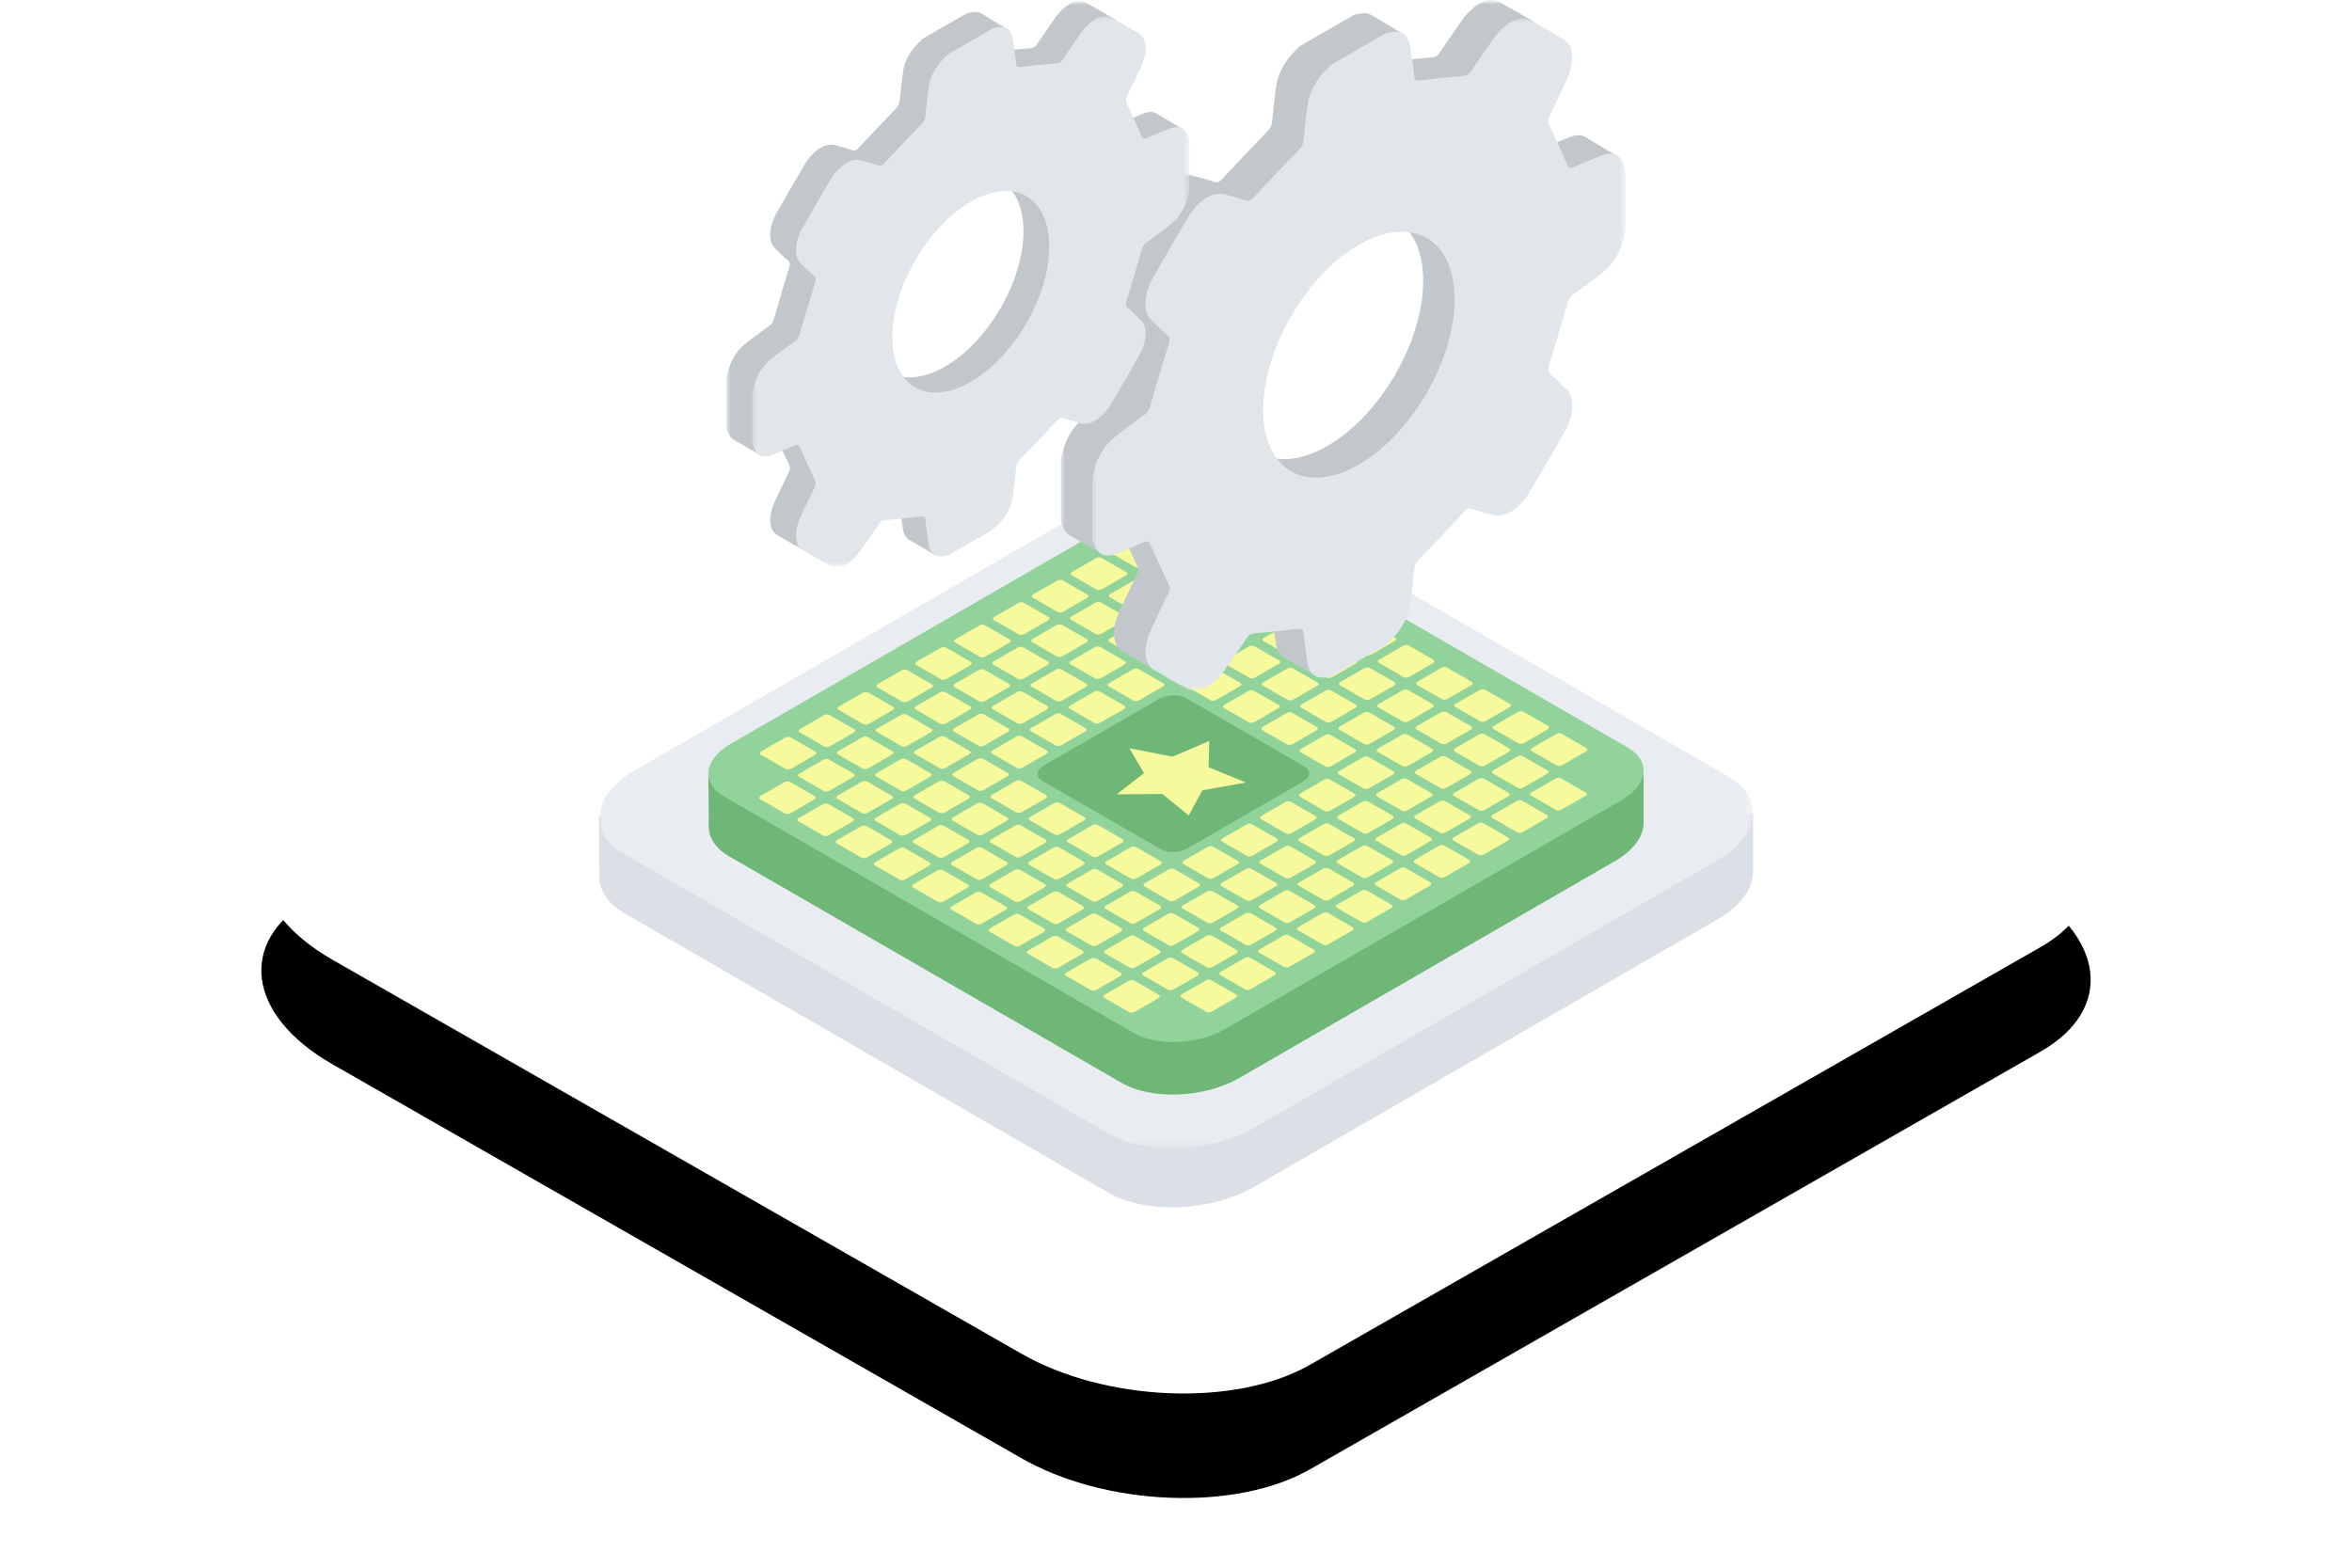 <?xml version="1.0" encoding="UTF-8"?>
<svg width="270px" height="180px" viewBox="0 0 270 180" version="1.1" xmlns="http://www.w3.org/2000/svg" xmlns:xlink="http://www.w3.org/1999/xlink">
    <title>icon-deploy-any</title>
    <defs>
        <rect id="path-1" x="0" y="0" width="270" height="180"></rect>
        <path d="M38.12,110.172 L117.155,155.372 C126.836,160.97 141.843,161.577 150.363,156.715 L234.271,108.733 C242.759,103.871 241.694,95.394 231.883,89.764 L152.751,44.628 C142.908,39.03 128.063,38.423 119.543,43.285 L35.635,91.267 C27.276,96.065 28.309,104.542 38.12,110.172 Z" id="path-3"></path>
        <filter x="-20.0%" y="-25.0%" width="140.0%" height="170.0%" filterUnits="objectBoundingBox" id="filter-4">
            <feOffset dx="0" dy="12" in="SourceAlpha" result="shadowOffsetOuter1"></feOffset>
            <feGaussianBlur stdDeviation="12" in="shadowOffsetOuter1" result="shadowBlurOuter1"></feGaussianBlur>
            <feColorMatrix values="0 0 0 0 0.298   0 0 0 0 0.333   0 0 0 0 0.365  0 0 0 0.15 0" type="matrix" in="shadowBlurOuter1"></feColorMatrix>
        </filter>
        <polygon id="path-5" points="3.55271368e-15 0 132.44 0 132.44 76.464 3.55271368e-15 76.464"></polygon>
        <polygon id="path-7" points="0 0 61.212 0 61.212 77.181 0 77.181"></polygon>
        <polygon id="path-9" points="0 0 61.212 0 61.212 77.181 0 77.181"></polygon>
        <polygon id="path-11" points="0 0 50.167 0 50.167 63.255 0 63.255"></polygon>
        <polygon id="path-13" points="0 0 50.167 0 50.167 63.255 0 63.255"></polygon>
    </defs>
    <g id="Servers" stroke="none" stroke-width="1" fill="none" fill-rule="evenodd">
        <g id="Dedicated-Server-NEW" transform="translate(-985, -8400)">
            <g id="icon-deploy-any" transform="translate(985, 8400)">
                <mask id="mask-2" fill="white">
                    <use xlink:href="#path-1"></use>
                </mask>
                <g id="Rectangle"></g>
                <g id="Path-Copy-74" mask="url(#mask-2)">
                    <use fill="black" fill-opacity="1" filter="url(#filter-4)" xlink:href="#path-3"></use>
                    <use fill="#FFFFFF" fill-rule="evenodd" xlink:href="#path-3"></use>
                </g>
                <g id="Group-278" mask="url(#mask-2)">
                    <g transform="translate(68.749, 55.374)">
                        <path d="M132.489,44.531 L132.501,37.98 L128.479,39.893 L74.003,8.442 C69.753,5.988 62.261,6.298 57.353,9.132 L4.437,39.683 L0,38.285 L0.061,45.493 C0.133,46.991 1.076,48.412 2.924,49.479 L58.551,81.596 C62.801,84.049 70.293,83.739 75.201,80.905 L128.435,50.171 C130.992,48.695 132.35,46.814 132.476,45.003 L132.488,45.005 L132.489,44.7 C132.488,44.643 132.492,44.587 132.489,44.531" id="Fill-1" fill="#DAE0E5"></path>
                        <g id="Group-5" stroke-width="1" fill="none" transform="translate(0.057, 0)">
                            <mask id="mask-6" fill="white">
                                <use xlink:href="#path-5"></use>
                            </mask>
                            <g id="Clip-4"></g>
                            <path d="M58.494,74.809 L2.867,42.693 C-1.383,40.239 -0.845,35.913 4.062,33.08 L57.297,2.345 C62.204,-0.488 69.696,-0.799 73.946,1.655 L129.573,33.771 C133.823,36.225 133.285,40.551 128.378,43.384 L75.144,74.119 C70.236,76.952 62.744,77.263 58.494,74.809" id="Fill-3" fill="#E9EDF2" mask="url(#mask-6)"></path>
                        </g>
                        <polygon id="Fill-6" fill="#6EB776" points="119.931 33.623 119.92 39.315 110.855 37.941"></polygon>
                        <polygon id="Fill-8" fill="#6EB776" points="12.57 33.87 12.62 39.71 18.843 35.846"></polygon>
                        <path d="M60.012,68.963 L14.94,42.941 C13.442,42.076 12.679,40.925 12.62,39.711 C12.545,38.133 13.661,36.449 15.908,35.152 L59.042,10.249 C63.018,7.953 69.089,7.701 72.532,9.69 L117.604,35.712 C121.048,37.7 120.612,41.205 116.636,43.501 L73.503,68.404 C69.526,70.699 63.456,70.951 60.012,68.963" id="Fill-10" fill="#6EB776"></path>
                        <path d="M60.012,63.464 L14.94,37.442 C11.496,35.453 11.932,31.949 15.908,29.653 L59.042,4.75 C63.018,2.454 69.089,2.202 72.532,4.191 L117.604,30.213 C121.048,32.201 120.612,35.706 116.636,38.002 L73.503,62.905 C69.526,65.2 63.456,65.452 60.012,63.464" id="Fill-12" fill="#6EB776"></path>
                        <path d="M61.4,63.229 L14.37,36.076 C11.702,34.536 12.04,31.82 15.121,30.041 L60.648,3.756 C63.729,1.978 68.432,1.783 71.101,3.323 L118.13,30.476 C120.799,32.016 120.461,34.732 117.38,36.511 L71.853,62.796 C68.772,64.574 64.068,64.769 61.4,63.229" id="Fill-14" fill="#92D39C"></path>
                        <path d="M70.427,9.697 L67.579,8.053 C67.418,7.96 67.438,7.795 67.625,7.686 L70.381,6.096 C70.568,5.987 70.853,5.976 71.014,6.069 L73.862,7.713 C74.024,7.806 74.003,7.971 73.817,8.079 L71.06,9.671 C70.873,9.777 70.589,9.79 70.427,9.697" id="Fill-16" fill="#F7F99D"></path>
                        <path d="M74.817,12.231 L71.969,10.587 C71.808,10.494 71.828,10.329 72.015,10.221 L74.771,8.63 C74.958,8.522 75.243,8.51 75.404,8.604 L78.252,10.248 C78.414,10.341 78.393,10.505 78.207,10.613 L75.45,12.205 C75.263,12.312 74.979,12.324 74.817,12.231" id="Fill-18" fill="#F7F99D"></path>
                        <path d="M79.207,14.766 L76.359,13.122 C76.198,13.029 76.218,12.864 76.405,12.756 L79.161,11.165 C79.348,11.057 79.633,11.045 79.794,11.139 L82.642,12.783 C82.804,12.876 82.783,13.04 82.597,13.148 L79.84,14.74 C79.653,14.847 79.369,14.859 79.207,14.766" id="Fill-20" fill="#F7F99D"></path>
                        <path d="M83.598,17.301 L80.75,15.657 C80.589,15.564 80.609,15.399 80.796,15.291 L83.552,13.7 C83.739,13.592 84.024,13.58 84.185,13.674 L87.033,15.318 C87.195,15.411 87.174,15.575 86.988,15.683 L84.231,17.275 C84.044,17.382 83.76,17.394 83.598,17.301" id="Fill-22" fill="#F7F99D"></path>
                        <path d="M87.988,19.835 L85.14,18.192 C84.979,18.099 84.999,17.933 85.186,17.826 L87.942,16.235 C88.129,16.127 88.414,16.114 88.575,16.209 L91.423,17.852 C91.585,17.945 91.564,18.11 91.378,18.218 L88.621,19.809 C88.434,19.916 88.15,19.928 87.988,19.835" id="Fill-24" fill="#F7F99D"></path>
                        <path d="M92.378,22.37 L89.53,20.726 C89.369,20.633 89.389,20.468 89.576,20.36 L92.332,18.769 C92.519,18.661 92.804,18.649 92.965,18.743 L95.813,20.387 C95.975,20.48 95.954,20.644 95.768,20.752 L93.011,22.344 C92.824,22.451 92.54,22.463 92.378,22.37" id="Fill-26" fill="#F7F99D"></path>
                        <path d="M96.769,24.905 L93.921,23.261 C93.76,23.168 93.78,23.003 93.967,22.895 L96.723,21.304 C96.91,21.196 97.195,21.184 97.356,21.278 L100.204,22.922 C100.366,23.015 100.345,23.179 100.159,23.287 L97.402,24.879 C97.215,24.986 96.931,24.998 96.769,24.905" id="Fill-28" fill="#F7F99D"></path>
                        <path d="M101.159,27.44 L98.311,25.796 C98.15,25.703 98.17,25.538 98.357,25.43 L101.113,23.839 C101.3,23.731 101.585,23.719 101.746,23.813 L104.594,25.457 C104.756,25.55 104.735,25.714 104.549,25.822 L101.792,27.414 C101.605,27.521 101.321,27.533 101.159,27.44" id="Fill-30" fill="#F7F99D"></path>
                        <path d="M105.549,29.974 L102.701,28.331 C102.54,28.238 102.56,28.073 102.747,27.965 L105.503,26.373 C105.69,26.265 105.975,26.253 106.136,26.348 L108.984,27.991 C109.146,28.084 109.125,28.248 108.939,28.357 L106.182,29.948 C105.995,30.055 105.711,30.067 105.549,29.974" id="Fill-32" fill="#F7F99D"></path>
                        <path d="M109.939,32.509 L107.091,30.865 C106.93,30.772 106.951,30.607 107.138,30.499 L109.894,28.908 C110.081,28.8 110.365,28.788 110.526,28.882 L113.374,30.526 C113.537,30.619 113.516,30.783 113.329,30.891 L110.573,32.483 C110.385,32.59 110.102,32.602 109.939,32.509" id="Fill-34" fill="#F7F99D"></path>
                        <path d="M61.575,9.737 L58.727,8.093 C58.566,8 58.586,7.835 58.773,7.727 L61.529,6.136 C61.716,6.028 62.001,6.016 62.162,6.11 L65.01,7.754 C65.172,7.847 65.151,8.011 64.965,8.119 L62.208,9.711 C62.021,9.818 61.737,9.83 61.575,9.737" id="Fill-36" fill="#F7F99D"></path>
                        <path d="M65.966,12.272 L63.118,10.628 C62.957,10.535 62.977,10.37 63.164,10.262 L65.92,8.671 C66.107,8.563 66.392,8.551 66.553,8.645 L69.401,10.289 C69.563,10.382 69.542,10.546 69.356,10.654 L66.599,12.246 C66.412,12.353 66.128,12.365 65.966,12.272" id="Fill-38" fill="#F7F99D"></path>
                        <path d="M70.356,14.807 L67.508,13.163 C67.347,13.07 67.367,12.905 67.554,12.797 L70.31,11.206 C70.497,11.098 70.782,11.086 70.943,11.18 L73.791,12.824 C73.953,12.917 73.932,13.081 73.746,13.189 L70.989,14.781 C70.802,14.888 70.518,14.9 70.356,14.807" id="Fill-40" fill="#F7F99D"></path>
                        <path d="M74.746,17.342 L71.898,15.698 C71.737,15.605 71.757,15.44 71.944,15.332 L74.7,13.741 C74.887,13.633 75.172,13.621 75.333,13.715 L78.181,15.359 C78.343,15.452 78.322,15.616 78.136,15.724 L75.379,17.316 C75.192,17.423 74.908,17.435 74.746,17.342" id="Fill-42" fill="#F7F99D"></path>
                        <path d="M79.136,19.876 L76.288,18.232 C76.127,18.139 76.147,17.974 76.335,17.866 L79.091,16.275 C79.278,16.167 79.562,16.155 79.724,16.249 L82.572,17.893 C82.734,17.986 82.713,18.15 82.526,18.258 L79.769,19.85 C79.582,19.957 79.299,19.969 79.136,19.876" id="Fill-44" fill="#F7F99D"></path>
                        <path d="M83.527,22.411 L80.679,20.767 C80.518,20.674 80.538,20.509 80.725,20.401 L83.481,18.81 C83.668,18.702 83.953,18.69 84.114,18.784 L86.962,20.428 C87.124,20.521 87.103,20.685 86.917,20.793 L84.16,22.385 C83.973,22.492 83.689,22.504 83.527,22.411" id="Fill-46" fill="#F7F99D"></path>
                        <path d="M87.917,24.946 L85.069,23.302 C84.908,23.209 84.928,23.044 85.115,22.936 L87.871,21.345 C88.058,21.237 88.343,21.225 88.504,21.319 L91.352,22.963 C91.514,23.056 91.493,23.22 91.307,23.328 L88.55,24.92 C88.363,25.027 88.079,25.039 87.917,24.946" id="Fill-48" fill="#F7F99D"></path>
                        <path d="M92.308,27.481 L89.46,25.837 C89.299,25.744 89.319,25.579 89.505,25.471 L92.261,23.88 C92.448,23.772 92.734,23.76 92.894,23.854 L95.743,25.498 C95.904,25.591 95.883,25.755 95.698,25.863 L92.941,27.455 C92.754,27.562 92.469,27.574 92.308,27.481" id="Fill-50" fill="#F7F99D"></path>
                        <path d="M96.698,30.015 L93.85,28.371 C93.689,28.278 93.709,28.113 93.896,28.005 L96.652,26.414 C96.839,26.306 97.124,26.294 97.285,26.388 L100.133,28.032 C100.295,28.125 100.274,28.289 100.088,28.397 L97.331,29.989 C97.144,30.096 96.86,30.108 96.698,30.015" id="Fill-52" fill="#F7F99D"></path>
                        <path d="M101.088,32.55 L98.24,30.906 C98.079,30.813 98.099,30.648 98.286,30.54 L101.042,28.949 C101.229,28.841 101.514,28.829 101.675,28.923 L104.523,30.567 C104.685,30.66 104.664,30.824 104.478,30.932 L101.721,32.524 C101.534,32.631 101.25,32.643 101.088,32.55" id="Fill-54" fill="#F7F99D"></path>
                        <path d="M105.478,35.085 L102.63,33.441 C102.469,33.348 102.489,33.183 102.676,33.075 L105.432,31.484 C105.619,31.376 105.904,31.364 106.065,31.458 L108.913,33.102 C109.075,33.195 109.054,33.359 108.868,33.467 L106.111,35.059 C105.924,35.166 105.64,35.178 105.478,35.085" id="Fill-56" fill="#F7F99D"></path>
                        <path d="M109.869,37.62 L107.021,35.976 C106.86,35.883 106.88,35.718 107.067,35.61 L109.823,34.019 C110.01,33.911 110.295,33.899 110.456,33.993 L113.304,35.637 C113.466,35.73 113.445,35.894 113.259,36.002 L110.502,37.594 C110.315,37.701 110.031,37.713 109.869,37.62" id="Fill-58" fill="#F7F99D"></path>
                        <path d="M57.114,12.313 L54.266,10.669 C54.105,10.576 54.125,10.411 54.312,10.303 L57.068,8.712 C57.255,8.604 57.54,8.592 57.701,8.686 L60.549,10.33 C60.711,10.423 60.69,10.587 60.504,10.695 L57.747,12.287 C57.56,12.394 57.276,12.406 57.114,12.313" id="Fill-60" fill="#F7F99D"></path>
                        <path d="M61.505,14.848 L58.657,13.204 C58.495,13.111 58.516,12.946 58.703,12.838 L61.459,11.247 C61.645,11.139 61.931,11.127 62.092,11.221 L64.939,12.865 C65.102,12.958 65.081,13.122 64.894,13.23 L62.138,14.822 C61.95,14.929 61.666,14.941 61.505,14.848" id="Fill-62" fill="#F7F99D"></path>
                        <path d="M65.895,17.383 L63.047,15.739 C62.886,15.646 62.906,15.48 63.093,15.373 L65.849,13.781 C66.036,13.674 66.321,13.662 66.482,13.755 L69.33,15.399 C69.492,15.492 69.471,15.656 69.285,15.764 L66.528,17.357 C66.341,17.463 66.057,17.476 65.895,17.383" id="Fill-64" fill="#F7F99D"></path>
                        <path d="M70.285,19.917 L67.437,18.273 C67.276,18.18 67.296,18.015 67.483,17.907 L70.239,16.316 C70.426,16.208 70.711,16.196 70.872,16.29 L73.72,17.934 C73.882,18.027 73.861,18.191 73.675,18.299 L70.918,19.891 C70.731,19.998 70.447,20.01 70.285,19.917" id="Fill-66" fill="#F7F99D"></path>
                        <path d="M74.675,22.452 L71.827,20.808 C71.666,20.715 71.686,20.55 71.873,20.442 L74.629,18.851 C74.816,18.743 75.101,18.731 75.262,18.825 L78.11,20.469 C78.272,20.562 78.251,20.726 78.065,20.834 L75.308,22.426 C75.121,22.533 74.837,22.545 74.675,22.452" id="Fill-68" fill="#F7F99D"></path>
                        <path d="M79.066,24.987 L76.218,23.343 C76.057,23.25 76.077,23.085 76.264,22.977 L79.02,21.386 C79.207,21.278 79.492,21.266 79.653,21.36 L82.501,23.004 C82.663,23.097 82.642,23.261 82.456,23.369 L79.699,24.961 C79.512,25.068 79.228,25.08 79.066,24.987" id="Fill-70" fill="#F7F99D"></path>
                        <path d="M83.456,27.521 L80.608,25.878 C80.447,25.785 80.467,25.619 80.654,25.512 L83.41,23.921 C83.597,23.812 83.882,23.8 84.043,23.895 L86.891,25.538 C87.053,25.631 87.032,25.796 86.846,25.904 L84.089,27.495 C83.902,27.602 83.618,27.614 83.456,27.521" id="Fill-72" fill="#F7F99D"></path>
                        <path d="M87.846,30.056 L84.998,28.412 C84.837,28.319 84.857,28.154 85.044,28.046 L87.8,26.455 C87.987,26.347 88.272,26.335 88.433,26.429 L91.281,28.073 C91.443,28.166 91.422,28.33 91.236,28.438 L88.479,30.03 C88.292,30.137 88.008,30.149 87.846,30.056" id="Fill-74" fill="#F7F99D"></path>
                        <path d="M92.237,32.591 L89.389,30.947 C89.228,30.854 89.248,30.689 89.435,30.581 L92.191,28.99 C92.378,28.882 92.663,28.87 92.824,28.964 L95.672,30.608 C95.834,30.701 95.813,30.865 95.627,30.973 L92.87,32.565 C92.683,32.672 92.399,32.684 92.237,32.591" id="Fill-76" fill="#F7F99D"></path>
                        <path d="M96.627,35.126 L93.779,33.482 C93.618,33.389 93.638,33.224 93.825,33.116 L96.581,31.525 C96.768,31.417 97.053,31.405 97.214,31.499 L100.062,33.143 C100.224,33.236 100.203,33.4 100.017,33.508 L97.26,35.1 C97.073,35.207 96.789,35.219 96.627,35.126" id="Fill-78" fill="#F7F99D"></path>
                        <path d="M101.017,37.66 L98.169,36.017 C98.008,35.923 98.028,35.758 98.215,35.651 L100.971,34.059 C101.158,33.952 101.443,33.94 101.604,34.033 L104.452,35.678 C104.614,35.77 104.593,35.934 104.407,36.042 L101.65,37.635 C101.463,37.742 101.179,37.754 101.017,37.66" id="Fill-80" fill="#F7F99D"></path>
                        <path d="M105.408,40.195 L102.56,38.551 C102.399,38.458 102.419,38.293 102.606,38.185 L105.362,36.594 C105.549,36.486 105.834,36.474 105.995,36.568 L108.843,38.212 C109.005,38.305 108.984,38.469 108.798,38.577 L106.041,40.169 C105.854,40.276 105.57,40.288 105.408,40.195" id="Fill-82" fill="#F7F99D"></path>
                        <path d="M52.653,14.889 L49.805,13.245 C49.644,13.152 49.664,12.987 49.851,12.879 L52.607,11.288 C52.794,11.18 53.079,11.168 53.24,11.262 L56.088,12.906 C56.25,12.999 56.229,13.163 56.043,13.271 L53.286,14.863 C53.099,14.97 52.815,14.982 52.653,14.889" id="Fill-84" fill="#F7F99D"></path>
                        <path d="M57.043,17.423 L54.195,15.779 C54.034,15.686 54.054,15.521 54.241,15.413 L56.997,13.822 C57.184,13.714 57.469,13.702 57.63,13.796 L60.478,15.44 C60.64,15.533 60.619,15.697 60.433,15.805 L57.676,17.397 C57.489,17.504 57.205,17.516 57.043,17.423" id="Fill-86" fill="#F7F99D"></path>
                        <path d="M61.434,19.958 L58.586,18.314 C58.425,18.221 58.445,18.056 58.632,17.948 L61.388,16.357 C61.575,16.249 61.86,16.237 62.021,16.331 L64.869,17.975 C65.031,18.068 65.01,18.232 64.824,18.34 L62.067,19.932 C61.88,20.039 61.596,20.051 61.434,19.958" id="Fill-88" fill="#F7F99D"></path>
                        <path d="M65.824,22.493 L62.976,20.849 C62.815,20.756 62.835,20.591 63.022,20.483 L65.778,18.892 C65.965,18.784 66.25,18.772 66.411,18.866 L69.259,20.51 C69.421,20.603 69.4,20.767 69.214,20.875 L66.457,22.467 C66.27,22.574 65.986,22.586 65.824,22.493" id="Fill-90" fill="#F7F99D"></path>
                        <path d="M70.214,25.028 L67.366,23.384 C67.205,23.291 67.225,23.126 67.412,23.018 L70.168,21.427 C70.355,21.319 70.64,21.307 70.801,21.401 L73.649,23.045 C73.811,23.138 73.79,23.302 73.604,23.41 L70.847,25.002 C70.66,25.109 70.376,25.121 70.214,25.028" id="Fill-92" fill="#F7F99D"></path>
                        <path d="M74.605,27.562 L71.757,25.918 C71.596,25.825 71.616,25.66 71.803,25.552 L74.559,23.961 C74.746,23.853 75.031,23.841 75.192,23.935 L78.04,25.579 C78.202,25.672 78.181,25.836 77.995,25.944 L75.238,27.536 C75.051,27.643 74.767,27.655 74.605,27.562" id="Fill-94" fill="#F7F99D"></path>
                        <path d="M78.995,30.097 L76.147,28.453 C75.986,28.36 76.006,28.195 76.193,28.087 L78.949,26.496 C79.136,26.388 79.421,26.376 79.582,26.47 L82.43,28.114 C82.592,28.207 82.571,28.371 82.385,28.479 L79.628,30.071 C79.441,30.178 79.157,30.19 78.995,30.097" id="Fill-96" fill="#F7F99D"></path>
                        <path d="M83.385,32.632 L80.537,30.988 C80.376,30.895 80.396,30.73 80.583,30.622 L83.339,29.031 C83.526,28.923 83.811,28.911 83.972,29.005 L86.82,30.649 C86.982,30.742 86.961,30.906 86.775,31.014 L84.018,32.606 C83.831,32.713 83.547,32.725 83.385,32.632" id="Fill-98" fill="#F7F99D"></path>
                        <path d="M87.775,35.167 L84.927,33.523 C84.766,33.43 84.787,33.265 84.974,33.157 L87.73,31.566 C87.916,31.458 88.201,31.446 88.362,31.54 L91.21,33.184 C91.373,33.277 91.352,33.441 91.165,33.549 L88.409,35.141 C88.222,35.248 87.938,35.26 87.775,35.167" id="Fill-100" fill="#F7F99D"></path>
                        <path d="M92.166,37.701 L89.318,36.057 C89.157,35.964 89.177,35.799 89.364,35.691 L92.12,34.1 C92.307,33.992 92.592,33.98 92.753,34.074 L95.601,35.718 C95.763,35.811 95.742,35.975 95.556,36.083 L92.799,37.675 C92.612,37.782 92.328,37.794 92.166,37.701" id="Fill-102" fill="#F7F99D"></path>
                        <path d="M96.556,40.236 L93.708,38.592 C93.547,38.499 93.567,38.334 93.754,38.226 L96.51,36.635 C96.697,36.527 96.982,36.515 97.143,36.609 L99.991,38.253 C100.153,38.346 100.132,38.51 99.946,38.618 L97.189,40.21 C97.002,40.317 96.718,40.329 96.556,40.236" id="Fill-104" fill="#F7F99D"></path>
                        <path d="M100.947,42.771 L98.099,41.127 C97.938,41.034 97.957,40.869 98.144,40.761 L100.9,39.17 C101.088,39.062 101.373,39.05 101.534,39.144 L104.382,40.788 C104.543,40.881 104.522,41.045 104.337,41.153 L101.579,42.745 C101.392,42.852 101.109,42.864 100.947,42.771" id="Fill-106" fill="#F7F99D"></path>
                        <path d="M48.192,17.464 L45.344,15.82 C45.183,15.727 45.203,15.562 45.39,15.454 L48.146,13.863 C48.333,13.755 48.618,13.743 48.779,13.837 L51.627,15.481 C51.789,15.574 51.768,15.738 51.582,15.846 L48.825,17.438 C48.638,17.545 48.354,17.557 48.192,17.464" id="Fill-108" fill="#F7F99D"></path>
                        <path d="M52.582,19.999 L49.734,18.355 C49.573,18.262 49.593,18.097 49.78,17.989 L52.536,16.398 C52.723,16.29 53.008,16.278 53.169,16.372 L56.017,18.016 C56.179,18.109 56.158,18.273 55.972,18.381 L53.215,19.973 C53.028,20.08 52.744,20.092 52.582,19.999" id="Fill-110" fill="#F7F99D"></path>
                        <path d="M56.972,22.534 L54.124,20.89 C53.964,20.797 53.983,20.632 54.17,20.524 L56.926,18.933 C57.114,18.825 57.398,18.813 57.559,18.907 L60.407,20.551 C60.569,20.644 60.548,20.808 60.362,20.916 L57.605,22.508 C57.419,22.615 57.135,22.627 56.972,22.534" id="Fill-112" fill="#F7F99D"></path>
                        <path d="M61.363,25.069 L58.515,23.424 C58.354,23.331 58.374,23.166 58.561,23.058 L61.317,21.468 C61.504,21.36 61.789,21.348 61.95,21.442 L64.798,23.085 C64.96,23.178 64.939,23.343 64.753,23.451 L61.996,25.043 C61.809,25.149 61.525,25.162 61.363,25.069" id="Fill-114" fill="#F7F99D"></path>
                        <path d="M83.314,37.742 L80.466,36.098 C80.305,36.005 80.325,35.84 80.512,35.732 L83.268,34.141 C83.455,34.033 83.74,34.021 83.901,34.115 L86.749,35.759 C86.911,35.852 86.89,36.016 86.704,36.124 L83.947,37.716 C83.76,37.823 83.476,37.835 83.314,37.742" id="Fill-116" fill="#F7F99D"></path>
                        <path d="M87.705,40.277 L84.857,38.633 C84.696,38.54 84.716,38.375 84.903,38.267 L87.659,36.676 C87.846,36.568 88.131,36.556 88.292,36.65 L91.14,38.294 C91.302,38.387 91.281,38.551 91.095,38.659 L88.338,40.251 C88.151,40.358 87.867,40.37 87.705,40.277" id="Fill-118" fill="#F7F99D"></path>
                        <path d="M92.095,42.812 L89.247,41.168 C89.086,41.075 89.106,40.91 89.293,40.802 L92.049,39.211 C92.236,39.103 92.521,39.091 92.682,39.185 L95.53,40.829 C95.692,40.922 95.671,41.086 95.485,41.194 L92.728,42.786 C92.541,42.893 92.257,42.905 92.095,42.812" id="Fill-120" fill="#F7F99D"></path>
                        <path d="M96.485,45.346 L93.637,43.703 C93.476,43.609 93.496,43.444 93.683,43.337 L96.439,41.745 C96.626,41.638 96.911,41.626 97.072,41.719 L99.92,43.364 C100.082,43.456 100.061,43.62 99.875,43.728 L97.118,45.321 C96.931,45.428 96.647,45.44 96.485,45.346" id="Fill-122" fill="#F7F99D"></path>
                        <path d="M43.731,20.04 L40.883,18.396 C40.722,18.303 40.742,18.138 40.929,18.03 L43.685,16.439 C43.872,16.331 44.157,16.319 44.318,16.413 L47.166,18.057 C47.328,18.15 47.307,18.314 47.121,18.422 L44.364,20.014 C44.177,20.121 43.893,20.133 43.731,20.04" id="Fill-124" fill="#F7F99D"></path>
                        <path d="M48.121,22.575 L45.273,20.931 C45.112,20.838 45.132,20.673 45.319,20.565 L48.075,18.974 C48.262,18.866 48.547,18.854 48.708,18.948 L51.556,20.592 C51.718,20.685 51.697,20.849 51.511,20.957 L48.754,22.549 C48.567,22.656 48.283,22.668 48.121,22.575" id="Fill-126" fill="#F7F99D"></path>
                        <path d="M52.511,25.109 L49.663,23.465 C49.502,23.372 49.522,23.207 49.709,23.099 L52.465,21.508 C52.652,21.4 52.937,21.388 53.098,21.482 L55.946,23.126 C56.108,23.219 56.087,23.383 55.901,23.491 L53.144,25.083 C52.957,25.19 52.673,25.202 52.511,25.109" id="Fill-128" fill="#F7F99D"></path>
                        <path d="M56.902,27.644 L54.054,26 C53.893,25.907 53.913,25.742 54.1,25.634 L56.856,24.043 C57.043,23.935 57.328,23.923 57.489,24.017 L60.337,25.661 C60.499,25.754 60.478,25.918 60.292,26.026 L57.535,27.618 C57.348,27.725 57.064,27.737 56.902,27.644" id="Fill-130" fill="#F7F99D"></path>
                        <path d="M65.682,32.714 L62.834,31.07 C62.673,30.977 62.693,30.812 62.88,30.704 L65.636,29.113 C65.823,29.005 66.108,28.993 66.269,29.087 L69.117,30.731 C69.279,30.824 69.258,30.988 69.072,31.096 L66.315,32.688 C66.128,32.795 65.844,32.807 65.682,32.714" id="Fill-132" fill="#F7F99D"></path>
                        <path d="M70.073,35.248 L67.225,33.604 C67.064,33.511 67.084,33.346 67.271,33.238 L70.027,31.647 C70.214,31.539 70.499,31.527 70.66,31.621 L73.508,33.265 C73.67,33.358 73.649,33.522 73.463,33.63 L70.706,35.222 C70.519,35.329 70.235,35.341 70.073,35.248" id="Fill-134" fill="#F7F99D"></path>
                        <path d="M78.853,40.318 L76.005,38.674 C75.844,38.581 75.864,38.416 76.051,38.308 L78.807,36.717 C78.994,36.609 79.279,36.597 79.44,36.691 L82.288,38.335 C82.45,38.428 82.429,38.592 82.243,38.7 L79.486,40.292 C79.299,40.399 79.015,40.411 78.853,40.318" id="Fill-136" fill="#F7F99D"></path>
                        <path d="M83.244,42.853 L80.396,41.209 C80.235,41.116 80.255,40.951 80.442,40.843 L83.198,39.252 C83.385,39.144 83.67,39.132 83.831,39.226 L86.679,40.87 C86.841,40.963 86.82,41.127 86.634,41.235 L83.877,42.827 C83.69,42.934 83.406,42.946 83.244,42.853" id="Fill-138" fill="#F7F99D"></path>
                        <path d="M87.634,45.387 L84.786,43.743 C84.625,43.65 84.645,43.485 84.832,43.377 L87.588,41.786 C87.775,41.678 88.06,41.666 88.221,41.76 L91.069,43.404 C91.231,43.497 91.21,43.661 91.024,43.769 L88.267,45.361 C88.08,45.468 87.796,45.48 87.634,45.387" id="Fill-140" fill="#F7F99D"></path>
                        <path d="M92.024,47.922 L89.176,46.278 C89.015,46.185 89.035,46.02 89.222,45.912 L91.978,44.321 C92.165,44.213 92.45,44.201 92.611,44.295 L95.459,45.939 C95.621,46.032 95.6,46.196 95.414,46.304 L92.657,47.896 C92.47,48.003 92.186,48.015 92.024,47.922" id="Fill-142" fill="#F7F99D"></path>
                        <path d="M39.27,22.616 L36.422,20.971 C36.261,20.878 36.281,20.713 36.468,20.605 L39.224,19.015 C39.411,18.907 39.696,18.895 39.857,18.988 L42.705,20.633 C42.867,20.726 42.846,20.89 42.66,20.997 L39.903,22.59 C39.716,22.697 39.432,22.709 39.27,22.616" id="Fill-144" fill="#F7F99D"></path>
                        <path d="M43.66,25.15 L40.812,23.506 C40.651,23.413 40.671,23.248 40.858,23.14 L43.614,21.549 C43.801,21.441 44.086,21.429 44.247,21.523 L47.095,23.167 C47.257,23.26 47.236,23.424 47.05,23.532 L44.293,25.124 C44.106,25.231 43.822,25.243 43.66,25.15" id="Fill-146" fill="#F7F99D"></path>
                        <path d="M48.05,27.685 L45.202,26.041 C45.041,25.948 45.061,25.783 45.248,25.675 L48.004,24.084 C48.191,23.976 48.476,23.964 48.637,24.058 L51.485,25.702 C51.647,25.795 51.626,25.959 51.44,26.067 L48.683,27.659 C48.496,27.766 48.212,27.778 48.05,27.685" id="Fill-148" fill="#F7F99D"></path>
                        <path d="M52.441,30.22 L49.593,28.576 C49.432,28.483 49.452,28.318 49.639,28.21 L52.395,26.619 C52.582,26.511 52.867,26.499 53.028,26.593 L55.876,28.237 C56.038,28.33 56.017,28.494 55.831,28.602 L53.074,30.194 C52.887,30.301 52.603,30.313 52.441,30.22" id="Fill-150" fill="#F7F99D"></path>
                        <path d="M61.221,35.289 L58.373,33.645 C58.212,33.552 58.232,33.387 58.419,33.279 L61.175,31.688 C61.362,31.58 61.647,31.568 61.808,31.662 L64.656,33.306 C64.818,33.399 64.797,33.563 64.611,33.671 L61.854,35.263 C61.667,35.37 61.383,35.382 61.221,35.289" id="Fill-152" fill="#F7F99D"></path>
                        <path d="M65.612,37.824 L62.764,36.18 C62.603,36.087 62.623,35.922 62.81,35.814 L65.566,34.223 C65.753,34.115 66.038,34.103 66.199,34.197 L69.047,35.841 C69.209,35.934 69.188,36.098 69.002,36.206 L66.245,37.798 C66.058,37.905 65.774,37.917 65.612,37.824" id="Fill-154" fill="#F7F99D"></path>
                        <path d="M74.392,42.894 L71.544,41.249 C71.383,41.157 71.403,40.992 71.59,40.883 L74.346,39.292 C74.533,39.184 74.818,39.172 74.979,39.267 L77.827,40.91 C77.989,41.004 77.968,41.167 77.782,41.276 L75.025,42.867 C74.838,42.974 74.554,42.986 74.392,42.894" id="Fill-156" fill="#F7F99D"></path>
                        <path d="M78.782,45.428 L75.934,43.784 C75.773,43.691 75.793,43.526 75.981,43.418 L78.737,41.827 C78.924,41.719 79.209,41.707 79.37,41.801 L82.218,43.445 C82.379,43.538 82.359,43.702 82.172,43.81 L79.415,45.402 C79.228,45.509 78.945,45.521 78.782,45.428" id="Fill-158" fill="#F7F99D"></path>
                        <path d="M83.173,47.963 L80.325,46.319 C80.164,46.226 80.184,46.061 80.371,45.953 L83.127,44.362 C83.314,44.254 83.599,44.242 83.76,44.336 L86.608,45.98 C86.77,46.073 86.749,46.237 86.563,46.345 L83.806,47.937 C83.619,48.044 83.335,48.056 83.173,47.963" id="Fill-160" fill="#F7F99D"></path>
                        <path d="M87.563,50.498 L84.715,48.854 C84.554,48.761 84.574,48.596 84.761,48.488 L87.517,46.897 C87.704,46.789 87.989,46.777 88.15,46.871 L90.998,48.515 C91.16,48.608 91.139,48.772 90.953,48.88 L88.196,50.472 C88.009,50.579 87.725,50.591 87.563,50.498" id="Fill-162" fill="#F7F99D"></path>
                        <path d="M34.809,25.191 L31.961,23.547 C31.8,23.454 31.82,23.289 32.007,23.181 L34.763,21.59 C34.95,21.482 35.235,21.47 35.396,21.564 L38.244,23.208 C38.406,23.301 38.385,23.465 38.199,23.573 L35.442,25.165 C35.255,25.272 34.971,25.284 34.809,25.191" id="Fill-164" fill="#F7F99D"></path>
                        <path d="M39.199,27.726 L36.351,26.082 C36.19,25.989 36.21,25.824 36.397,25.716 L39.153,24.125 C39.34,24.017 39.625,24.005 39.786,24.099 L42.634,25.743 C42.796,25.836 42.775,26 42.589,26.108 L39.832,27.7 C39.645,27.807 39.361,27.819 39.199,27.726" id="Fill-166" fill="#F7F99D"></path>
                        <path d="M43.589,30.261 L40.741,28.617 C40.58,28.524 40.6,28.359 40.787,28.251 L43.543,26.66 C43.73,26.552 44.015,26.54 44.176,26.634 L47.024,28.278 C47.186,28.371 47.165,28.535 46.979,28.643 L44.222,30.235 C44.035,30.342 43.751,30.354 43.589,30.261" id="Fill-168" fill="#F7F99D"></path>
                        <path d="M47.98,32.795 L45.132,31.151 C44.971,31.058 44.99,30.893 45.178,30.785 L47.934,29.194 C48.12,29.086 48.406,29.074 48.566,29.168 L51.414,30.812 C51.577,30.905 51.556,31.069 51.37,31.177 L48.612,32.769 C48.425,32.876 48.142,32.888 47.98,32.795" id="Fill-170" fill="#F7F99D"></path>
                        <path d="M69.931,45.469 L67.083,43.825 C66.922,43.732 66.942,43.567 67.129,43.459 L69.885,41.868 C70.072,41.76 70.357,41.748 70.518,41.842 L73.366,43.486 C73.528,43.579 73.507,43.743 73.321,43.851 L70.564,45.443 C70.377,45.55 70.093,45.562 69.931,45.469" id="Fill-172" fill="#F7F99D"></path>
                        <path d="M74.321,48.004 L71.473,46.36 C71.312,46.267 71.332,46.102 71.519,45.994 L74.275,44.403 C74.462,44.295 74.747,44.283 74.908,44.377 L77.756,46.021 C77.918,46.114 77.897,46.278 77.711,46.386 L74.954,47.978 C74.767,48.085 74.483,48.097 74.321,48.004" id="Fill-174" fill="#F7F99D"></path>
                        <path d="M78.712,50.539 L75.864,48.895 C75.703,48.802 75.723,48.637 75.91,48.529 L78.666,46.938 C78.853,46.83 79.138,46.818 79.299,46.912 L82.147,48.556 C82.309,48.649 82.288,48.813 82.102,48.921 L79.345,50.513 C79.158,50.62 78.874,50.632 78.712,50.539" id="Fill-176" fill="#F7F99D"></path>
                        <path d="M83.102,53.073 L80.254,51.429 C80.093,51.336 80.113,51.171 80.3,51.063 L83.056,49.472 C83.243,49.364 83.528,49.352 83.689,49.446 L86.537,51.09 C86.699,51.183 86.678,51.347 86.492,51.455 L83.735,53.047 C83.548,53.154 83.264,53.166 83.102,53.073" id="Fill-178" fill="#F7F99D"></path>
                        <path d="M30.347,27.767 L27.499,26.123 C27.338,26.03 27.358,25.865 27.545,25.757 L30.301,24.166 C30.488,24.058 30.773,24.046 30.934,24.14 L33.782,25.784 C33.944,25.877 33.923,26.041 33.737,26.149 L30.98,27.741 C30.793,27.848 30.509,27.86 30.347,27.767" id="Fill-180" fill="#F7F99D"></path>
                        <path d="M34.738,30.302 L31.89,28.657 C31.729,28.564 31.749,28.399 31.936,28.291 L34.692,26.701 C34.879,26.593 35.164,26.581 35.325,26.674 L38.173,28.319 C38.335,28.412 38.314,28.576 38.128,28.683 L35.371,30.276 C35.184,30.383 34.9,30.395 34.738,30.302" id="Fill-182" fill="#F7F99D"></path>
                        <path d="M39.128,32.836 L36.28,31.192 C36.119,31.099 36.139,30.934 36.326,30.826 L39.082,29.235 C39.269,29.127 39.554,29.115 39.715,29.209 L42.563,30.853 C42.725,30.946 42.704,31.11 42.518,31.218 L39.761,32.81 C39.574,32.917 39.29,32.929 39.128,32.836" id="Fill-184" fill="#F7F99D"></path>
                        <path d="M43.518,35.371 L40.67,33.727 C40.509,33.634 40.529,33.469 40.716,33.361 L43.472,31.77 C43.659,31.662 43.944,31.65 44.105,31.744 L46.953,33.388 C47.115,33.481 47.094,33.645 46.908,33.753 L44.151,35.345 C43.964,35.452 43.68,35.464 43.518,35.371" id="Fill-186" fill="#F7F99D"></path>
                        <path d="M47.909,37.906 L45.061,36.262 C44.9,36.169 44.92,36.004 45.107,35.896 L47.863,34.305 C48.05,34.197 48.335,34.185 48.496,34.279 L51.344,35.923 C51.506,36.016 51.485,36.18 51.299,36.288 L48.542,37.88 C48.355,37.987 48.071,37.999 47.909,37.906" id="Fill-188" fill="#F7F99D"></path>
                        <path d="M52.299,40.441 L49.451,38.797 C49.29,38.703 49.31,38.538 49.497,38.431 L52.253,36.84 C52.44,36.731 52.725,36.719 52.886,36.813 L55.734,38.458 C55.896,38.55 55.875,38.715 55.689,38.822 L52.932,40.414 C52.745,40.522 52.461,40.533 52.299,40.441" id="Fill-190" fill="#F7F99D"></path>
                        <path d="M56.689,42.975 L53.841,41.331 C53.68,41.238 53.7,41.073 53.887,40.965 L56.643,39.374 C56.83,39.266 57.115,39.254 57.276,39.348 L60.124,40.992 C60.286,41.085 60.265,41.249 60.079,41.357 L57.322,42.949 C57.135,43.056 56.851,43.068 56.689,42.975" id="Fill-192" fill="#F7F99D"></path>
                        <path d="M61.08,45.51 L58.232,43.866 C58.071,43.773 58.091,43.608 58.278,43.5 L61.034,41.909 C61.221,41.801 61.506,41.789 61.667,41.883 L64.515,43.527 C64.677,43.62 64.656,43.784 64.47,43.892 L61.713,45.484 C61.526,45.591 61.242,45.603 61.08,45.51" id="Fill-194" fill="#F7F99D"></path>
                        <path d="M65.47,48.045 L62.622,46.401 C62.461,46.308 62.481,46.143 62.668,46.035 L65.424,44.444 C65.611,44.336 65.896,44.324 66.057,44.418 L68.905,46.062 C69.067,46.155 69.046,46.319 68.86,46.427 L66.103,48.019 C65.916,48.126 65.632,48.138 65.47,48.045" id="Fill-196" fill="#F7F99D"></path>
                        <path d="M69.86,50.58 L67.012,48.935 C66.851,48.843 66.871,48.678 67.058,48.569 L69.814,46.978 C70.001,46.87 70.286,46.858 70.447,46.953 L73.295,48.596 C73.457,48.69 73.436,48.853 73.25,48.962 L70.493,50.553 C70.306,50.66 70.022,50.672 69.86,50.58" id="Fill-198" fill="#F7F99D"></path>
                        <path d="M74.251,53.114 L71.403,51.47 C71.242,51.377 71.262,51.212 71.449,51.104 L74.205,49.513 C74.392,49.405 74.677,49.393 74.838,49.487 L77.686,51.131 C77.848,51.224 77.827,51.388 77.641,51.496 L74.884,53.088 C74.697,53.195 74.413,53.207 74.251,53.114" id="Fill-200" fill="#F7F99D"></path>
                        <path d="M78.641,55.649 L75.793,54.005 C75.632,53.912 75.652,53.747 75.839,53.639 L78.595,52.048 C78.782,51.94 79.067,51.928 79.228,52.022 L82.076,53.666 C82.238,53.759 82.217,53.923 82.031,54.031 L79.274,55.623 C79.087,55.73 78.803,55.742 78.641,55.649" id="Fill-202" fill="#F7F99D"></path>
                        <path d="M25.886,30.342 L23.038,28.698 C22.877,28.605 22.897,28.44 23.084,28.332 L25.84,26.741 C26.027,26.633 26.312,26.621 26.473,26.715 L29.321,28.359 C29.483,28.452 29.462,28.616 29.276,28.724 L26.519,30.316 C26.332,30.423 26.048,30.435 25.886,30.342" id="Fill-204" fill="#F7F99D"></path>
                        <path d="M30.277,32.877 L27.429,31.233 C27.268,31.14 27.288,30.975 27.475,30.867 L30.231,29.276 C30.418,29.168 30.703,29.156 30.864,29.25 L33.712,30.894 C33.874,30.987 33.853,31.151 33.667,31.259 L30.91,32.851 C30.723,32.958 30.439,32.97 30.277,32.877" id="Fill-206" fill="#F7F99D"></path>
                        <path d="M34.667,35.412 L31.819,33.768 C31.658,33.675 31.678,33.51 31.865,33.402 L34.621,31.811 C34.808,31.703 35.093,31.691 35.254,31.785 L38.102,33.429 C38.264,33.522 38.243,33.686 38.057,33.794 L35.3,35.386 C35.113,35.493 34.829,35.505 34.667,35.412" id="Fill-208" fill="#F7F99D"></path>
                        <path d="M39.057,37.947 L36.209,36.303 C36.048,36.21 36.068,36.045 36.255,35.937 L39.011,34.346 C39.198,34.238 39.483,34.226 39.644,34.32 L42.492,35.964 C42.654,36.057 42.633,36.221 42.447,36.329 L39.69,37.921 C39.503,38.028 39.219,38.04 39.057,37.947" id="Fill-210" fill="#F7F99D"></path>
                        <path d="M43.448,40.481 L40.6,38.837 C40.439,38.744 40.459,38.579 40.646,38.471 L43.402,36.88 C43.589,36.772 43.874,36.76 44.035,36.854 L46.883,38.498 C47.045,38.591 47.024,38.755 46.838,38.863 L44.081,40.455 C43.894,40.562 43.61,40.574 43.448,40.481" id="Fill-212" fill="#F7F99D"></path>
                        <path d="M47.838,43.016 L44.99,41.372 C44.829,41.279 44.849,41.114 45.036,41.006 L47.792,39.415 C47.979,39.307 48.264,39.295 48.425,39.389 L51.273,41.033 C51.435,41.126 51.414,41.29 51.228,41.398 L48.471,42.99 C48.284,43.097 48,43.109 47.838,43.016" id="Fill-214" fill="#F7F99D"></path>
                        <path d="M52.228,45.551 L49.38,43.907 C49.219,43.814 49.239,43.649 49.426,43.541 L52.182,41.95 C52.369,41.842 52.654,41.83 52.815,41.924 L55.663,43.568 C55.825,43.661 55.804,43.825 55.618,43.933 L52.861,45.525 C52.674,45.632 52.39,45.644 52.228,45.551" id="Fill-216" fill="#F7F99D"></path>
                        <path d="M56.618,48.086 L53.77,46.442 C53.609,46.349 53.63,46.184 53.816,46.076 L56.572,44.485 C56.76,44.377 57.044,44.365 57.206,44.459 L60.053,46.103 C60.215,46.196 60.194,46.36 60.008,46.468 L57.252,48.06 C57.065,48.167 56.781,48.179 56.618,48.086" id="Fill-218" fill="#F7F99D"></path>
                        <path d="M61.009,50.62 L58.161,48.976 C58,48.883 58.02,48.718 58.207,48.61 L60.963,47.019 C61.15,46.911 61.435,46.899 61.596,46.993 L64.444,48.637 C64.606,48.73 64.585,48.894 64.399,49.002 L61.642,50.594 C61.455,50.701 61.171,50.713 61.009,50.62" id="Fill-220" fill="#F7F99D"></path>
                        <path d="M65.399,53.155 L62.551,51.511 C62.39,51.418 62.41,51.253 62.597,51.145 L65.353,49.554 C65.54,49.446 65.825,49.434 65.986,49.528 L68.834,51.172 C68.996,51.265 68.975,51.429 68.789,51.537 L66.032,53.129 C65.845,53.236 65.561,53.248 65.399,53.155" id="Fill-222" fill="#F7F99D"></path>
                        <path d="M69.79,55.69 L66.942,54.046 C66.781,53.953 66.8,53.788 66.987,53.68 L69.743,52.089 C69.93,51.981 70.216,51.969 70.376,52.063 L73.225,53.707 C73.386,53.8 73.365,53.964 73.18,54.072 L70.422,55.664 C70.236,55.771 69.951,55.783 69.79,55.69" id="Fill-224" fill="#F7F99D"></path>
                        <path d="M74.18,58.225 L71.332,56.581 C71.171,56.488 71.191,56.323 71.378,56.215 L74.134,54.624 C74.321,54.516 74.606,54.504 74.767,54.598 L77.615,56.242 C77.777,56.335 77.756,56.499 77.57,56.607 L74.813,58.199 C74.626,58.306 74.342,58.318 74.18,58.225" id="Fill-226" fill="#F7F99D"></path>
                        <path d="M21.425,32.918 L18.577,31.274 C18.416,31.181 18.436,31.016 18.623,30.908 L21.379,29.317 C21.566,29.209 21.851,29.197 22.012,29.291 L24.86,30.935 C25.022,31.028 25.001,31.192 24.815,31.3 L22.058,32.892 C21.871,32.999 21.587,33.011 21.425,32.918" id="Fill-228" fill="#F7F99D"></path>
                        <path d="M25.816,35.453 L22.968,33.809 C22.806,33.716 22.826,33.551 23.014,33.443 L25.77,31.852 C25.956,31.744 26.241,31.732 26.402,31.826 L29.25,33.47 C29.413,33.563 29.392,33.727 29.206,33.835 L26.448,35.427 C26.262,35.534 25.977,35.546 25.816,35.453" id="Fill-230" fill="#F7F99D"></path>
                        <path d="M30.206,37.987 L27.358,36.343 C27.197,36.251 27.217,36.086 27.404,35.977 L30.16,34.386 C30.347,34.279 30.632,34.267 30.793,34.361 L33.641,36.005 C33.803,36.097 33.782,36.261 33.596,36.37 L30.839,37.962 C30.652,38.069 30.368,38.081 30.206,37.987" id="Fill-232" fill="#F7F99D"></path>
                        <path d="M34.596,40.522 L31.748,38.878 C31.587,38.785 31.607,38.62 31.794,38.512 L34.55,36.921 C34.737,36.813 35.022,36.801 35.183,36.895 L38.031,38.539 C38.193,38.632 38.172,38.796 37.986,38.904 L35.229,40.496 C35.042,40.603 34.758,40.615 34.596,40.522" id="Fill-234" fill="#F7F99D"></path>
                        <path d="M38.986,43.057 L36.139,41.413 C35.977,41.32 35.998,41.155 36.184,41.047 L38.941,39.456 C39.127,39.348 39.413,39.336 39.574,39.43 L42.422,41.074 C42.584,41.167 42.562,41.331 42.377,41.439 L39.62,43.031 C39.432,43.138 39.148,43.15 38.986,43.057" id="Fill-236" fill="#F7F99D"></path>
                        <path d="M43.377,45.592 L40.529,43.948 C40.368,43.855 40.388,43.69 40.575,43.582 L43.331,41.991 C43.518,41.883 43.803,41.871 43.964,41.965 L46.812,43.609 C46.974,43.702 46.953,43.866 46.767,43.974 L44.01,45.566 C43.823,45.673 43.539,45.685 43.377,45.592" id="Fill-238" fill="#F7F99D"></path>
                        <path d="M47.767,48.127 L44.919,46.483 C44.758,46.389 44.778,46.224 44.965,46.117 L47.721,44.526 C47.908,44.417 48.193,44.406 48.354,44.499 L51.202,46.144 C51.364,46.236 51.343,46.401 51.157,46.508 L48.4,48.1 C48.213,48.208 47.929,48.219 47.767,48.127" id="Fill-240" fill="#F7F99D"></path>
                        <path d="M52.157,50.661 L49.309,49.017 C49.148,48.924 49.168,48.759 49.355,48.651 L52.111,47.06 C52.298,46.952 52.583,46.94 52.744,47.034 L55.592,48.678 C55.754,48.771 55.733,48.935 55.547,49.043 L52.79,50.635 C52.603,50.742 52.319,50.754 52.157,50.661" id="Fill-242" fill="#F7F99D"></path>
                        <path d="M56.548,53.196 L53.7,51.552 C53.539,51.459 53.559,51.294 53.746,51.186 L56.502,49.595 C56.689,49.487 56.974,49.475 57.135,49.569 L59.983,51.213 C60.145,51.306 60.124,51.47 59.938,51.578 L57.181,53.17 C56.994,53.277 56.71,53.289 56.548,53.196" id="Fill-244" fill="#F7F99D"></path>
                        <path d="M60.938,55.731 L58.09,54.087 C57.929,53.994 57.949,53.829 58.136,53.721 L60.892,52.13 C61.079,52.022 61.364,52.01 61.525,52.104 L64.373,53.748 C64.535,53.841 64.514,54.005 64.328,54.113 L61.571,55.705 C61.384,55.812 61.1,55.824 60.938,55.731" id="Fill-246" fill="#F7F99D"></path>
                        <path d="M65.328,58.266 L62.48,56.621 C62.319,56.529 62.339,56.364 62.526,56.255 L65.282,54.664 C65.469,54.556 65.754,54.544 65.915,54.639 L68.763,56.282 C68.925,56.376 68.904,56.539 68.718,56.648 L65.961,58.239 C65.774,58.346 65.49,58.358 65.328,58.266" id="Fill-248" fill="#F7F99D"></path>
                        <path d="M69.719,60.8 L66.871,59.156 C66.71,59.063 66.73,58.898 66.917,58.79 L69.673,57.199 C69.86,57.091 70.145,57.079 70.306,57.173 L73.154,58.817 C73.316,58.91 73.295,59.074 73.109,59.182 L70.352,60.774 C70.165,60.881 69.881,60.893 69.719,60.8" id="Fill-250" fill="#F7F99D"></path>
                        <path d="M21.354,38.028 L18.506,36.384 C18.345,36.291 18.365,36.126 18.552,36.018 L21.308,34.427 C21.495,34.319 21.78,34.307 21.941,34.401 L24.789,36.045 C24.951,36.138 24.93,36.302 24.744,36.41 L21.987,38.002 C21.8,38.109 21.516,38.121 21.354,38.028" id="Fill-252" fill="#F7F99D"></path>
                        <path d="M25.745,40.563 L22.897,38.919 C22.736,38.826 22.756,38.661 22.943,38.553 L25.699,36.962 C25.886,36.854 26.171,36.842 26.332,36.936 L29.18,38.58 C29.342,38.673 29.321,38.837 29.135,38.945 L26.378,40.537 C26.191,40.644 25.907,40.656 25.745,40.563" id="Fill-254" fill="#F7F99D"></path>
                        <path d="M30.135,43.098 L27.287,41.454 C27.126,41.361 27.146,41.196 27.333,41.088 L30.089,39.497 C30.276,39.389 30.561,39.377 30.722,39.471 L33.57,41.115 C33.732,41.208 33.711,41.372 33.525,41.48 L30.768,43.072 C30.581,43.179 30.297,43.191 30.135,43.098" id="Fill-256" fill="#F7F99D"></path>
                        <path d="M34.525,45.633 L31.677,43.989 C31.516,43.896 31.536,43.731 31.723,43.623 L34.479,42.032 C34.666,41.924 34.951,41.912 35.112,42.006 L37.96,43.65 C38.122,43.743 38.101,43.907 37.915,44.015 L35.158,45.607 C34.971,45.714 34.687,45.726 34.525,45.633" id="Fill-258" fill="#F7F99D"></path>
                        <path d="M38.916,48.167 L36.068,46.523 C35.907,46.43 35.927,46.265 36.114,46.157 L38.87,44.566 C39.057,44.458 39.342,44.446 39.503,44.54 L42.351,46.184 C42.513,46.277 42.492,46.441 42.306,46.549 L39.549,48.141 C39.362,48.248 39.078,48.26 38.916,48.167" id="Fill-260" fill="#F7F99D"></path>
                        <path d="M43.306,50.702 L40.458,49.058 C40.297,48.965 40.317,48.8 40.504,48.692 L43.26,47.101 C43.447,46.993 43.732,46.981 43.893,47.075 L46.741,48.719 C46.903,48.812 46.882,48.976 46.696,49.084 L43.939,50.676 C43.752,50.783 43.468,50.795 43.306,50.702" id="Fill-262" fill="#F7F99D"></path>
                        <path d="M47.696,53.237 L44.848,51.593 C44.687,51.5 44.707,51.335 44.894,51.227 L47.65,49.636 C47.837,49.528 48.122,49.516 48.283,49.61 L51.131,51.254 C51.293,51.347 51.272,51.511 51.086,51.619 L48.329,53.211 C48.142,53.318 47.858,53.33 47.696,53.237" id="Fill-264" fill="#F7F99D"></path>
                        <path d="M52.087,55.772 L49.239,54.128 C49.078,54.035 49.098,53.87 49.285,53.762 L52.041,52.171 C52.228,52.063 52.513,52.051 52.674,52.145 L55.522,53.789 C55.684,53.882 55.663,54.046 55.477,54.154 L52.72,55.746 C52.533,55.853 52.249,55.865 52.087,55.772" id="Fill-266" fill="#F7F99D"></path>
                        <path d="M56.477,58.306 L53.629,56.662 C53.468,56.569 53.488,56.404 53.675,56.296 L56.431,54.705 C56.618,54.597 56.903,54.585 57.064,54.679 L59.912,56.323 C60.074,56.416 60.053,56.58 59.867,56.688 L57.11,58.28 C56.923,58.387 56.639,58.399 56.477,58.306" id="Fill-268" fill="#F7F99D"></path>
                        <path d="M60.867,60.841 L58.019,59.197 C57.858,59.104 57.878,58.939 58.065,58.831 L60.821,57.24 C61.008,57.132 61.293,57.12 61.454,57.214 L64.302,58.858 C64.464,58.951 64.443,59.115 64.257,59.223 L61.5,60.815 C61.313,60.922 61.029,60.934 60.867,60.841" id="Fill-270" fill="#F7F99D"></path>
                        <path d="M64.538,42.153 L50.876,34.265 C50.101,33.818 50.199,33.029 51.094,32.512 L64.32,24.876 C65.215,24.359 66.581,24.303 67.356,24.75 L81.018,32.638 C81.793,33.086 81.695,33.875 80.8,34.391 L67.575,42.027 C66.68,42.544 65.313,42.601 64.538,42.153" id="Fill-272" fill="#6EB776"></path>
                        <path d="M67.118,40.686 L78.476,34.128 C79.121,33.756 79.039,33.1 78.295,32.671 L67.3,26.322 C66.556,25.893 65.42,25.846 64.775,26.218 L53.417,32.776 C52.772,33.148 52.854,33.803 53.598,34.233 L64.594,40.581 C65.338,41.011 66.474,41.058 67.118,40.686" id="Fill-274" fill="#6EB776"></path>
                        <polygon id="Fill-276" fill="#F7F99D" points="60.895 30.535 62.579 33.403 59.442 35.83 64.687 35.791 67.715 38.263 69.272 35.372 74.281 34.473 69.999 32.724 70.066 29.696 65.862 31.507"></polygon>
                    </g>
                </g>
                <g id="Group-15" mask="url(#mask-2)">
                    <g transform="translate(121.777, 0)">
                        <g id="Group-3" stroke-width="1" fill="none">
                            <mask id="mask-8" fill="white">
                                <use xlink:href="#path-7"></use>
                            </mask>
                            <g id="Clip-2"></g>
                            <path d="M30.606,51.203 C24.536,54.708 19.615,51.902 19.615,44.937 C19.615,37.971 24.536,29.483 30.606,25.979 C36.676,22.474 41.597,25.28 41.597,32.245 C41.597,39.211 36.676,47.698 30.606,51.203 M60.655,16.132 C60.154,15.478 59.396,15.356 58.44,15.739 C57.381,16.164 56.321,16.585 55.256,17.062 C54.859,17.24 54.692,17.149 54.547,16.816 C53.86,15.23 53.146,13.67 52.408,12.137 C52.269,11.846 52.282,11.603 52.495,11.17 C53.146,9.845 53.776,8.513 54.401,7.18 C55.413,5.023 55.325,3.12 54.14,2.401 C52.881,1.638 51.602,0.909 50.304,0.214 C49.081,-0.44 47.384,0.437 46.008,2.393 C45.176,3.576 44.343,4.758 43.539,5.966 C43.203,6.471 42.963,6.564 42.587,6.591 C40.937,6.714 39.27,6.892 37.594,7.102 C37.221,7.148 37.008,7.114 36.962,6.636 C36.859,5.541 36.685,4.495 36.54,3.429 C36.319,1.807 35.46,1.219 33.966,1.652 C33.896,1.672 33.834,1.648 33.768,1.645 C31.66,2.862 29.552,4.079 27.444,5.296 C27.028,5.733 26.584,6.132 26.202,6.614 C25.356,7.681 24.847,8.852 24.696,10.064 C24.533,11.374 24.367,12.685 24.248,13.976 C24.203,14.458 24.038,14.745 23.676,15.12 C21.947,16.907 20.229,18.717 18.522,20.551 C18.195,20.902 17.991,20.994 17.724,20.909 C16.894,20.643 16.051,20.406 15.204,20.178 C13.833,19.808 12.132,20.893 10.908,22.959 C9.61,25.152 8.331,27.359 7.073,29.575 C5.887,31.663 5.799,33.666 6.81,34.656 C7.424,35.256 8.034,35.861 8.682,36.408 C8.953,36.637 8.912,36.937 8.747,37.464 C8.024,39.774 7.34,42.082 6.68,44.386 C6.533,44.899 6.396,45.223 5.956,45.529 C4.95,46.229 3.951,47.005 2.949,47.749 C1.425,48.883 0.48,50.415 0.106,52.344 C0.088,52.435 0.036,52.536 -0,52.633 C-0,55.052 -0,57.471 -0,59.89 C0.182,60.281 0.315,60.734 0.557,61.05 C1.058,61.704 1.816,61.826 2.772,61.443 C3.831,61.018 4.891,60.596 5.956,60.119 C6.353,59.941 6.52,60.033 6.665,60.366 C7.352,61.952 8.066,63.511 8.804,65.045 C8.943,65.335 8.93,65.578 8.717,66.012 C8.066,67.336 7.436,68.668 6.811,70.001 C5.799,72.16 5.887,74.061 7.072,74.78 C8.33,75.544 9.609,76.273 10.907,76.967 C12.13,77.621 13.832,76.742 15.203,74.791 C16.034,73.607 16.864,72.422 17.673,71.218 C17.977,70.765 18.201,70.614 18.572,70.587 C20.238,70.465 21.923,70.288 23.615,70.082 C23.985,70.037 24.204,70.068 24.249,70.547 C24.354,71.641 24.528,72.686 24.672,73.753 C24.891,75.378 25.753,75.962 27.246,75.53 C27.316,75.509 27.378,75.533 27.444,75.536 C29.552,74.319 31.66,73.102 33.768,71.885 C34.184,71.449 34.628,71.05 35.01,70.568 C35.856,69.501 36.365,68.329 36.516,67.118 C36.679,65.808 36.845,64.496 36.964,63.205 C37.009,62.723 37.174,62.436 37.537,62.062 C39.248,60.296 40.952,58.513 42.638,56.693 C43.008,56.294 43.233,56.184 43.537,56.285 C44.346,56.553 45.176,56.78 46.008,57.004 C47.362,57.369 49.041,56.327 50.257,54.292 C51.592,52.057 52.9,49.801 54.176,47.531 C55.336,45.468 55.4,43.501 54.401,42.526 C53.788,41.926 53.174,41.327 52.531,40.772 C52.287,40.561 52.275,40.31 52.436,39.794 C53.172,37.434 53.87,35.076 54.547,32.721 C54.691,32.222 54.858,31.936 55.256,31.655 C56.261,30.947 57.261,30.177 58.263,29.432 C59.787,28.299 60.732,26.767 61.106,24.838 C61.124,24.747 61.176,24.645 61.212,24.549 L61.212,17.292 C61.03,16.901 60.897,16.447 60.655,16.132" id="Fill-1" fill="#C2C7CC" mask="url(#mask-8)"></path>
                        </g>
                        <polygon id="Fill-4" fill="#C2C7CC" points="35.667 1.737 39.45 3.993 35.01 10.627"></polygon>
                        <polygon id="Fill-6" fill="#C2C7CC" points="60.184 15.717 64.037 18.016 59.828 21.478"></polygon>
                        <polygon id="Fill-8" fill="#C2C7CC" points="1.109 61.505 4.987 63.732 5.302 58.384"></polygon>
                        <polygon id="Fill-10" fill="#C2C7CC" points="29.387 77.692 25.561 75.454 29.959 71.813"></polygon>
                        <g id="Group-14" stroke-width="1" fill="none" transform="translate(3.612, 2.129)">
                            <mask id="mask-10" fill="white">
                                <use xlink:href="#path-9"></use>
                            </mask>
                            <g id="Clip-13"></g>
                            <path d="M30.606,51.203 C24.536,54.708 19.615,51.902 19.615,44.937 C19.615,37.971 24.536,29.483 30.606,25.979 C36.676,22.474 41.597,25.28 41.597,32.245 C41.597,39.211 36.676,47.698 30.606,51.203 M60.655,16.132 C60.154,15.478 59.396,15.356 58.44,15.739 C57.381,16.164 56.321,16.585 55.256,17.062 C54.859,17.24 54.692,17.149 54.547,16.816 C53.86,15.23 53.146,13.67 52.408,12.137 C52.269,11.846 52.282,11.603 52.495,11.17 C53.146,9.845 53.776,8.513 54.401,7.18 C55.413,5.023 55.325,3.12 54.14,2.401 C52.881,1.638 51.602,0.909 50.304,0.214 C49.081,-0.44 47.384,0.437 46.008,2.393 C45.176,3.576 44.343,4.758 43.539,5.966 C43.203,6.471 42.963,6.564 42.587,6.591 C40.937,6.714 39.27,6.892 37.594,7.102 C37.221,7.148 37.008,7.114 36.962,6.636 C36.859,5.541 36.685,4.495 36.54,3.429 C36.319,1.807 35.46,1.219 33.966,1.652 C33.896,1.672 33.834,1.648 33.768,1.645 C31.66,2.862 29.552,4.079 27.444,5.296 C27.028,5.733 26.584,6.132 26.202,6.614 C25.356,7.681 24.847,8.852 24.696,10.064 C24.533,11.374 24.367,12.685 24.248,13.976 C24.203,14.458 24.038,14.745 23.676,15.12 C21.947,16.907 20.229,18.717 18.522,20.551 C18.195,20.902 17.991,20.994 17.723,20.909 C16.894,20.643 16.051,20.406 15.204,20.178 C13.833,19.808 12.132,20.893 10.908,22.959 C9.61,25.152 8.331,27.359 7.073,29.575 C5.887,31.663 5.799,33.666 6.81,34.656 C7.424,35.256 8.034,35.861 8.682,36.408 C8.953,36.637 8.912,36.937 8.747,37.464 C8.024,39.774 7.34,42.082 6.68,44.386 C6.533,44.899 6.396,45.223 5.956,45.529 C4.95,46.229 3.951,47.005 2.949,47.749 C1.425,48.883 0.48,50.415 0.106,52.344 C0.088,52.435 0.036,52.536 0,52.633 L0,59.89 C0.182,60.281 0.315,60.734 0.557,61.05 C1.058,61.704 1.816,61.826 2.772,61.443 C3.831,61.018 4.891,60.596 5.956,60.119 C6.353,59.941 6.52,60.033 6.665,60.366 C7.352,61.952 8.066,63.511 8.804,65.045 C8.943,65.335 8.93,65.578 8.717,66.012 C8.066,67.336 7.436,68.668 6.811,70.001 C5.799,72.16 5.887,74.061 7.072,74.78 C8.33,75.544 9.609,76.273 10.907,76.967 C12.13,77.621 13.832,76.742 15.203,74.791 C16.034,73.607 16.864,72.422 17.673,71.218 C17.977,70.765 18.201,70.614 18.572,70.587 C20.238,70.465 21.923,70.288 23.615,70.082 C23.985,70.037 24.204,70.068 24.249,70.547 C24.354,71.641 24.528,72.686 24.672,73.753 C24.891,75.378 25.753,75.962 27.246,75.53 C27.316,75.509 27.378,75.533 27.444,75.536 C29.552,74.319 31.66,73.102 33.768,71.885 C34.184,71.449 34.628,71.05 35.01,70.568 C35.856,69.501 36.365,68.329 36.516,67.118 C36.679,65.808 36.845,64.496 36.964,63.205 C37.009,62.723 37.174,62.436 37.537,62.062 C39.248,60.296 40.952,58.513 42.638,56.693 C43.008,56.294 43.233,56.184 43.537,56.285 C44.346,56.553 45.176,56.78 46.008,57.004 C47.362,57.369 49.041,56.327 50.257,54.292 C51.592,52.057 52.9,49.801 54.176,47.531 C55.336,45.468 55.4,43.501 54.401,42.526 C53.788,41.926 53.174,41.327 52.531,40.772 C52.287,40.561 52.275,40.31 52.436,39.794 C53.172,37.434 53.87,35.076 54.547,32.721 C54.691,32.222 54.858,31.936 55.256,31.655 C56.261,30.947 57.261,30.177 58.263,29.432 C59.787,28.299 60.732,26.767 61.106,24.838 C61.124,24.747 61.176,24.645 61.212,24.549 L61.212,17.292 C61.03,16.901 60.897,16.447 60.655,16.132" id="Fill-12" fill="#E1E6EA" mask="url(#mask-10)"></path>
                        </g>
                    </g>
                </g>
                <g id="Group-15" mask="url(#mask-2)">
                    <g transform="translate(83.399, 0.126)">
                        <g id="Group-3" stroke-width="1" fill="none">
                            <mask id="mask-12" fill="white">
                                <use xlink:href="#path-11"></use>
                            </mask>
                            <g id="Clip-2"></g>
                            <path d="M25.084,41.965 C20.109,44.837 16.076,42.537 16.076,36.829 C16.076,31.12 20.109,24.164 25.084,21.292 C30.058,18.419 34.092,20.719 34.092,26.427 C34.092,32.136 30.058,39.092 25.084,41.965 M49.711,13.221 C49.3,12.685 48.679,12.585 47.896,12.899 C47.028,13.248 46.159,13.593 45.286,13.984 C44.961,14.13 44.824,14.055 44.705,13.782 C44.142,12.482 43.557,11.204 42.952,9.947 C42.838,9.709 42.849,9.51 43.023,9.155 C43.557,8.069 44.073,6.977 44.585,5.885 C45.415,4.117 45.343,2.557 44.371,1.968 C43.34,1.343 42.291,0.745 41.228,0.176 C40.225,-0.36 38.834,0.358 37.707,1.961 C37.025,2.931 36.342,3.9 35.683,4.89 C35.408,5.304 35.211,5.38 34.903,5.402 C33.551,5.503 32.184,5.649 30.811,5.821 C30.505,5.858 30.331,5.831 30.293,5.439 C30.208,4.541 30.066,3.684 29.947,2.81 C29.766,1.481 29.062,0.999 27.837,1.354 C27.78,1.37 27.729,1.351 27.675,1.348 C25.948,2.346 24.22,3.343 22.492,4.341 C22.151,4.699 21.787,5.026 21.474,5.421 C20.781,6.295 20.364,7.255 20.24,8.248 C20.106,9.322 19.97,10.396 19.873,11.454 C19.836,11.849 19.701,12.085 19.404,12.392 C17.987,13.857 16.579,15.34 15.18,16.843 C14.912,17.131 14.745,17.206 14.526,17.137 C13.846,16.919 13.155,16.724 12.461,16.537 C11.337,16.234 9.943,17.123 8.94,18.817 C7.876,20.614 6.828,22.423 5.797,24.239 C4.825,25.95 4.753,27.592 5.581,28.403 C6.084,28.895 6.584,29.391 7.115,29.839 C7.338,30.027 7.304,30.273 7.169,30.705 C6.576,32.598 6.016,34.489 5.475,36.378 C5.354,36.798 5.242,37.064 4.881,37.314 C4.057,37.888 3.238,38.524 2.417,39.134 C1.168,40.063 0.393,41.319 0.087,42.9 C0.072,42.974 0.029,43.057 -8.19570705e-05,43.137 C-8.19570705e-05,45.119 -8.19570705e-05,47.102 -8.19570705e-05,49.084 C0.149,49.405 0.258,49.776 0.456,50.035 C0.867,50.571 1.488,50.671 2.272,50.357 C3.14,50.009 4.008,49.663 4.881,49.272 C5.207,49.126 5.344,49.201 5.462,49.474 C6.025,50.774 6.611,52.052 7.215,53.309 C7.329,53.547 7.319,53.746 7.144,54.102 C6.611,55.187 6.094,56.278 5.582,57.371 C4.753,59.14 4.825,60.698 5.796,61.288 C6.827,61.914 7.875,62.511 8.939,63.08 C9.941,63.616 11.336,62.896 12.46,61.297 C13.141,60.326 13.821,59.355 14.484,58.368 C14.733,57.997 14.917,57.873 15.221,57.851 C16.586,57.751 17.967,57.606 19.354,57.437 C19.657,57.4 19.837,57.426 19.874,57.818 C19.96,58.715 20.102,59.571 20.22,60.446 C20.4,61.778 21.106,62.256 22.33,61.902 C22.387,61.885 22.438,61.905 22.492,61.907 C24.22,60.91 25.948,59.912 27.675,58.915 C28.016,58.558 28.38,58.231 28.693,57.836 C29.386,56.961 29.804,56.001 29.927,55.008 C30.061,53.934 30.197,52.859 30.295,51.801 C30.331,51.406 30.467,51.171 30.764,50.864 C32.166,49.417 33.563,47.956 34.945,46.464 C35.248,46.137 35.432,46.047 35.682,46.13 C36.345,46.349 37.025,46.535 37.707,46.719 C38.816,47.018 40.192,46.164 41.189,44.496 C42.283,42.665 43.355,40.816 44.401,38.955 C45.352,37.264 45.404,35.652 44.585,34.853 C44.083,34.361 43.58,33.871 43.053,33.416 C42.853,33.243 42.843,33.037 42.975,32.614 C43.578,30.68 44.15,28.747 44.705,26.817 C44.823,26.408 44.96,26.174 45.286,25.944 C46.11,25.363 46.929,24.732 47.751,24.122 C49,23.193 49.774,21.938 50.081,20.357 C50.095,20.282 50.138,20.198 50.167,20.12 L50.167,14.172 C50.018,13.852 49.909,13.48 49.711,13.221" id="Fill-1" fill="#C2C7CC" mask="url(#mask-12)"></path>
                        </g>
                        <polygon id="Fill-4" fill="#C2C7CC" points="29.232 1.424 32.332 3.273 28.693 8.71"></polygon>
                        <polygon id="Fill-6" fill="#C2C7CC" points="49.325 12.881 52.483 14.765 49.033 17.603"></polygon>
                        <polygon id="Fill-8" fill="#C2C7CC" points="0.909 50.408 4.087 52.233 4.345 47.85"></polygon>
                        <polygon id="Fill-10" fill="#C2C7CC" points="24.085 63.674 20.949 61.84 24.554 58.856"></polygon>
                        <g id="Group-14" stroke-width="1" fill="none" transform="translate(2.961, 1.745)">
                            <mask id="mask-14" fill="white">
                                <use xlink:href="#path-13"></use>
                            </mask>
                            <g id="Clip-13"></g>
                            <path d="M25.084,41.965 C20.109,44.837 16.076,42.537 16.076,36.829 C16.076,31.12 20.109,24.164 25.084,21.292 C30.059,18.419 34.092,20.719 34.092,26.427 C34.092,32.136 30.059,39.092 25.084,41.965 M49.711,13.221 C49.3,12.685 48.679,12.585 47.896,12.899 C47.028,13.248 46.159,13.593 45.286,13.984 C44.961,14.13 44.824,14.055 44.705,13.782 C44.142,12.482 43.557,11.204 42.952,9.947 C42.838,9.709 42.849,9.51 43.023,9.155 C43.557,8.069 44.073,6.977 44.585,5.885 C45.415,4.117 45.343,2.557 44.372,1.968 C43.34,1.343 42.291,0.745 41.228,0.176 C40.225,-0.36 38.835,0.358 37.707,1.961 C37.025,2.931 36.342,3.9 35.683,4.89 C35.408,5.304 35.211,5.38 34.903,5.402 C33.551,5.503 32.185,5.649 30.811,5.821 C30.505,5.858 30.331,5.831 30.293,5.439 C30.209,4.541 30.066,3.684 29.947,2.81 C29.766,1.481 29.062,0.999 27.838,1.354 C27.78,1.37 27.729,1.351 27.675,1.348 C25.948,2.346 24.22,3.343 22.492,4.341 C22.151,4.699 21.787,5.026 21.474,5.421 C20.781,6.295 20.364,7.255 20.24,8.248 C20.107,9.322 19.97,10.396 19.873,11.454 C19.836,11.849 19.701,12.085 19.404,12.392 C17.987,13.857 16.579,15.34 15.18,16.843 C14.912,17.131 14.745,17.206 14.525,17.137 C13.846,16.919 13.155,16.724 12.461,16.537 C11.337,16.234 9.943,17.123 8.94,18.817 C7.876,20.614 6.828,22.423 5.797,24.239 C4.825,25.95 4.753,27.592 5.581,28.403 C6.084,28.895 6.584,29.391 7.116,29.839 C7.338,30.027 7.304,30.273 7.169,30.705 C6.576,32.598 6.016,34.489 5.475,36.378 C5.354,36.798 5.242,37.064 4.881,37.314 C4.057,37.888 3.238,38.524 2.417,39.134 C1.168,40.063 0.393,41.319 0.087,42.9 C0.072,42.974 0.03,43.057 0,43.137 L0,49.084 C0.149,49.405 0.258,49.776 0.457,50.035 C0.867,50.571 1.488,50.671 2.272,50.357 C3.14,50.009 4.009,49.663 4.881,49.272 C5.207,49.126 5.344,49.201 5.462,49.474 C6.025,50.774 6.611,52.052 7.216,53.309 C7.329,53.547 7.319,53.746 7.144,54.102 C6.611,55.187 6.094,56.278 5.582,57.371 C4.753,59.14 4.825,60.698 5.796,61.288 C6.827,61.914 7.875,62.511 8.939,63.08 C9.941,63.616 11.336,62.896 12.46,61.297 C13.141,60.326 13.821,59.355 14.484,58.368 C14.733,57.997 14.917,57.873 15.221,57.851 C16.586,57.751 17.967,57.606 19.354,57.437 C19.657,57.4 19.837,57.426 19.874,57.818 C19.96,58.715 20.102,59.571 20.22,60.446 C20.4,61.778 21.106,62.256 22.33,61.902 C22.387,61.885 22.438,61.905 22.492,61.907 C24.22,60.91 25.948,59.912 27.675,58.915 C28.016,58.558 28.38,58.231 28.693,57.836 C29.387,56.961 29.804,56.001 29.927,55.008 C30.061,53.934 30.197,52.859 30.295,51.801 C30.331,51.406 30.467,51.171 30.764,50.864 C32.167,49.417 33.563,47.956 34.945,46.464 C35.248,46.137 35.433,46.047 35.682,46.13 C36.345,46.349 37.025,46.535 37.707,46.719 C38.817,47.018 40.193,46.164 41.189,44.496 C42.283,42.665 43.355,40.816 44.401,38.955 C45.352,37.264 45.404,35.652 44.585,34.853 C44.083,34.361 43.58,33.871 43.053,33.416 C42.853,33.243 42.843,33.037 42.975,32.614 C43.578,30.68 44.15,28.747 44.705,26.817 C44.823,26.408 44.96,26.174 45.286,25.944 C46.11,25.363 46.929,24.732 47.751,24.122 C49,23.193 49.774,21.938 50.081,20.357 C50.095,20.282 50.138,20.198 50.168,20.12 L50.168,14.172 C50.018,13.852 49.909,13.48 49.711,13.221" id="Fill-12" fill="#E1E6EA" mask="url(#mask-14)"></path>
                        </g>
                    </g>
                </g>
            </g>
        </g>
    </g>
</svg>